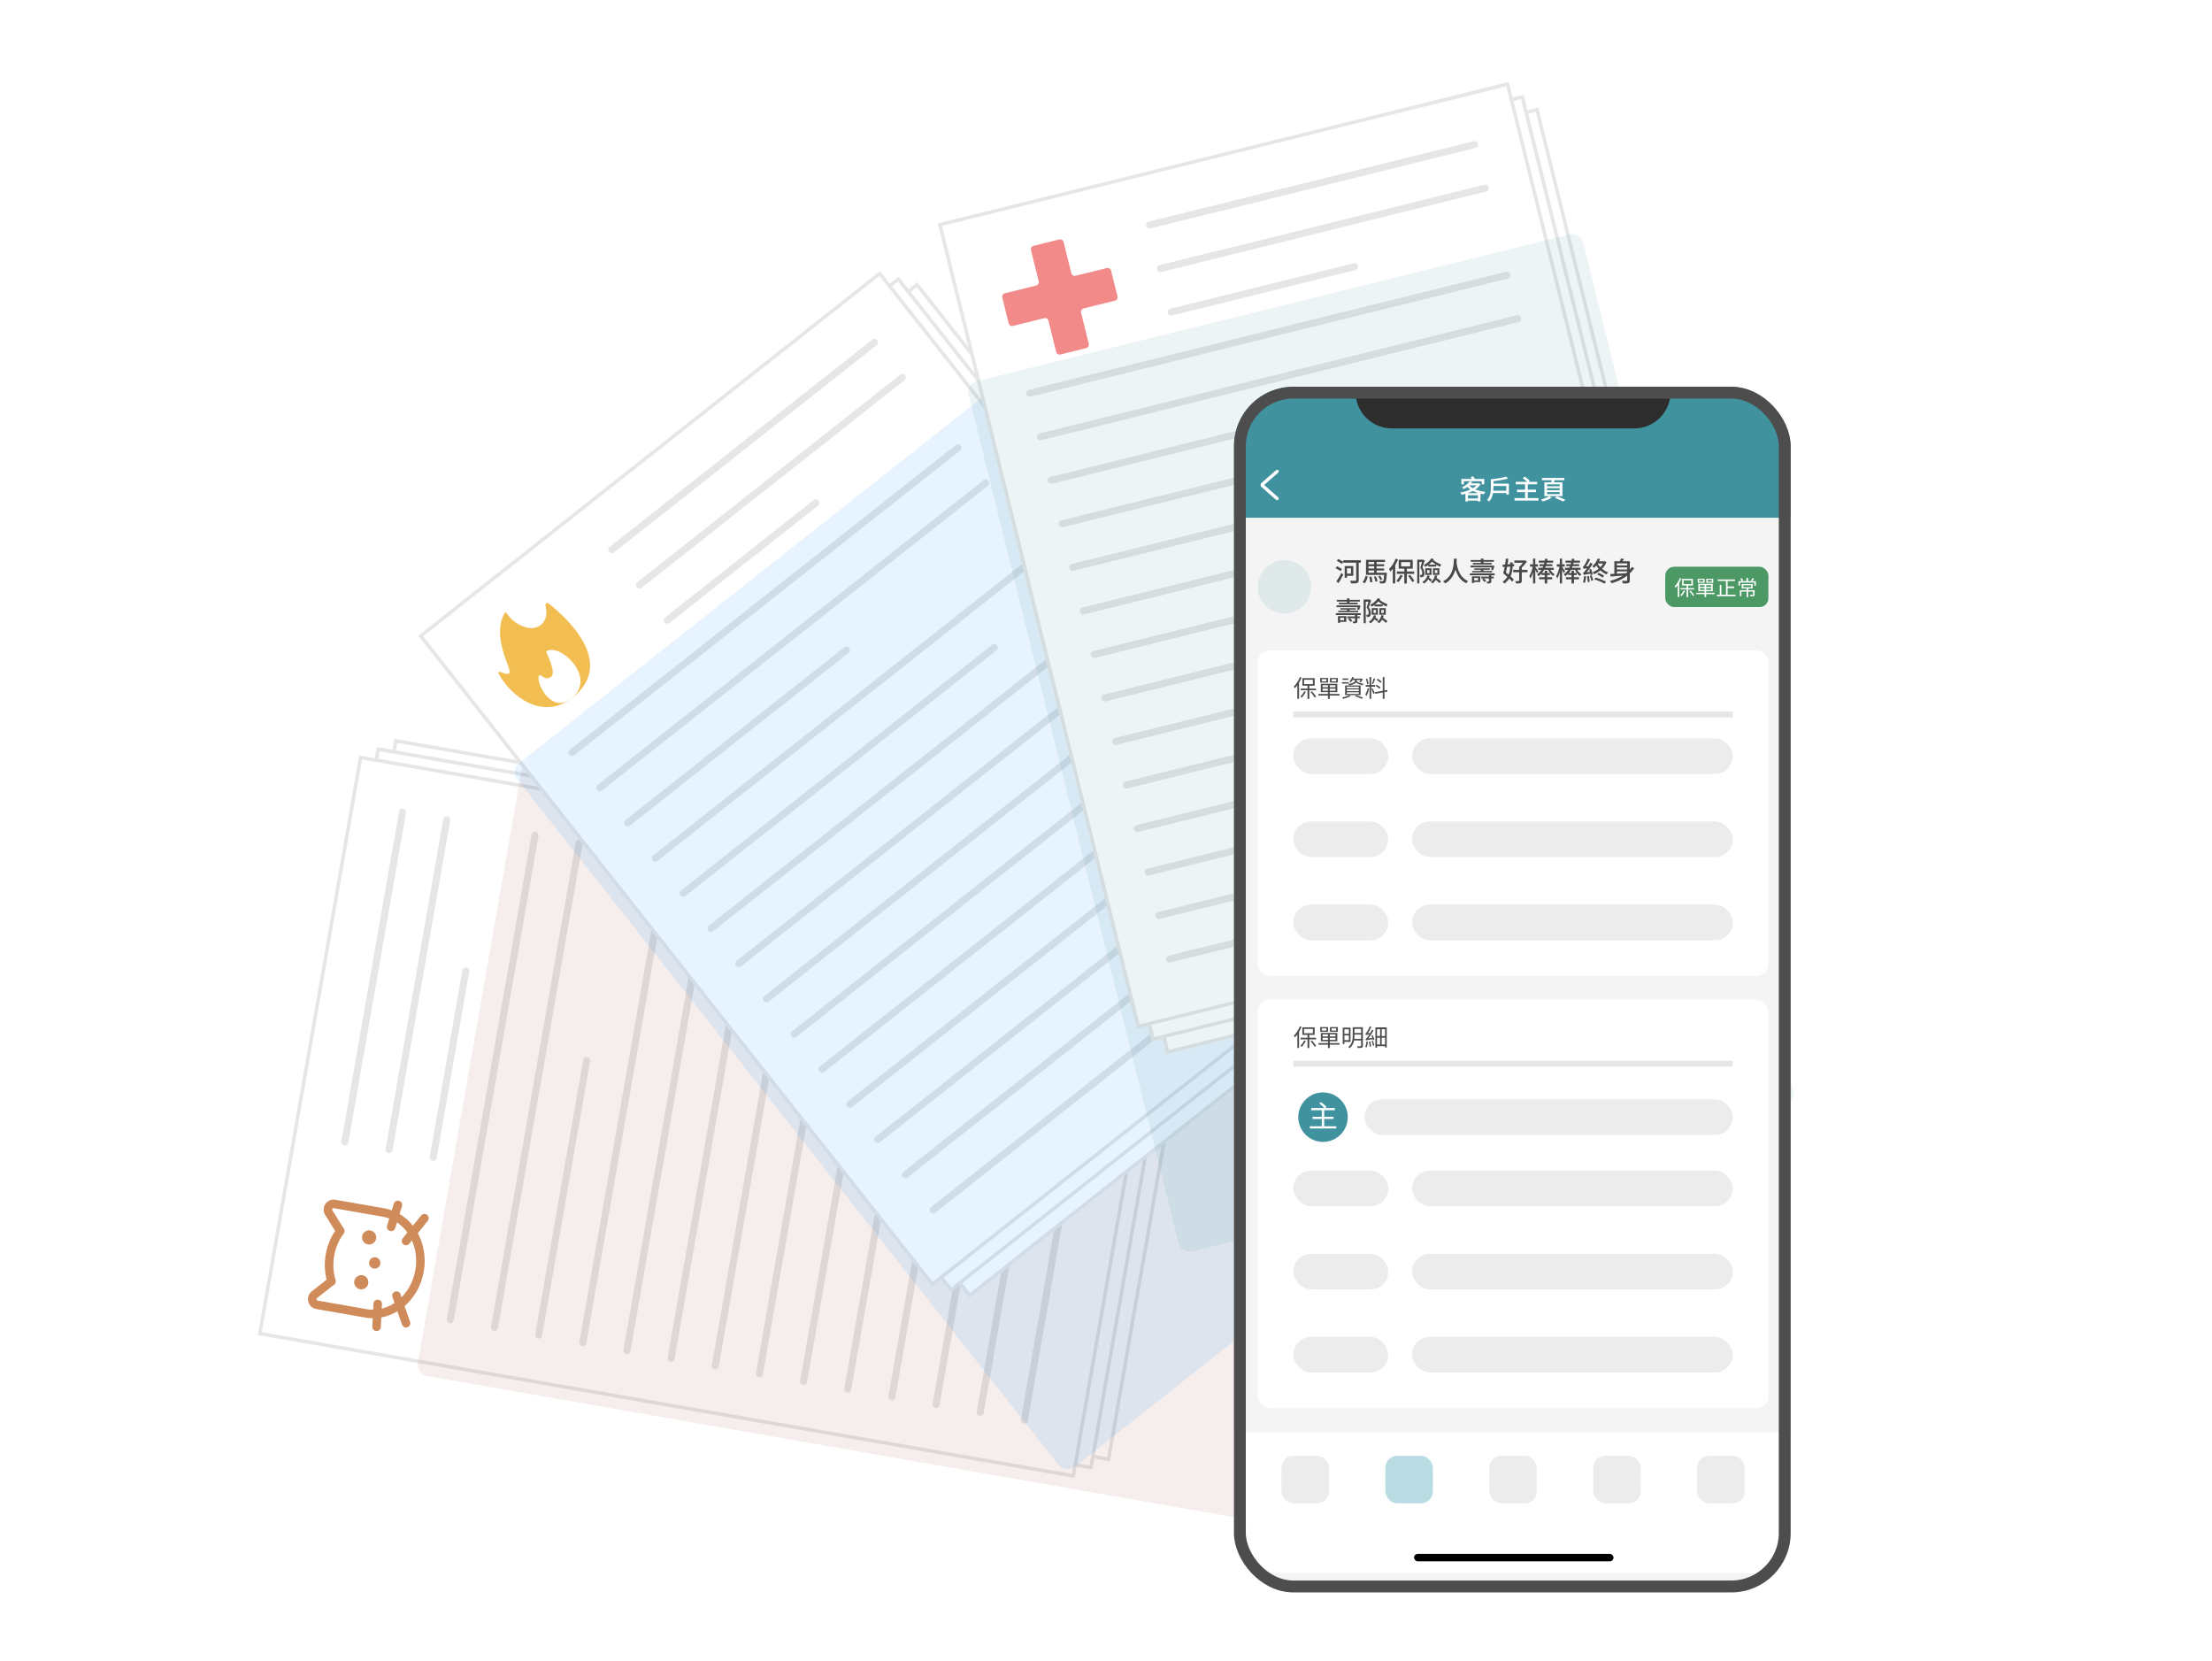 <svg width="389" height="292" viewBox="0 0 389 292" fill="none" xmlns="http://www.w3.org/2000/svg">
<rect width="389" height="291.75" fill="white"/>
<rect x="51.537" y="231.828" width="103.468" height="145.841" transform="rotate(-80.081 51.537 231.828)" fill="white"/>
<rect x="51.896" y="231.576" width="102.848" height="145.221" transform="rotate(-80.081 51.896 231.576)" stroke="black" stroke-opacity="0.1" stroke-width="0.619"/>
<path d="M63.478 212.908C63.141 212.849 62.82 213.075 62.761 213.412L61.956 218.015C61.897 218.352 62.122 218.673 62.459 218.732L68.021 219.705C68.358 219.764 68.583 220.085 68.524 220.422L67.549 225.996C67.491 226.333 67.716 226.654 68.053 226.713L72.657 227.518C72.994 227.577 73.315 227.351 73.374 227.014L74.348 221.44C74.407 221.103 74.728 220.878 75.065 220.937L80.627 221.909C80.964 221.968 81.285 221.743 81.344 221.406L82.149 216.802C82.208 216.465 81.983 216.144 81.645 216.085L76.084 215.113C75.747 215.054 75.521 214.733 75.58 214.396L76.555 208.821C76.614 208.484 76.389 208.163 76.052 208.104L71.448 207.299C71.111 207.24 70.79 207.466 70.731 207.803L69.756 213.377C69.697 213.714 69.376 213.94 69.039 213.881L63.478 212.908Z" fill="#F28A8A"/>
<line x1="66.852" y1="197.864" x2="76.993" y2="139.873" stroke="black" stroke-opacity="0.1" stroke-width="1.239" stroke-linecap="round"/>
<line x1="85.395" y1="229.117" x2="100.289" y2="143.947" stroke="black" stroke-opacity="0.1" stroke-width="1.239" stroke-linecap="round"/>
<line x1="124.222" y1="235.907" x2="139.116" y2="150.737" stroke="black" stroke-opacity="0.1" stroke-width="1.239" stroke-linecap="round"/>
<line x1="147.518" y1="239.981" x2="162.412" y2="154.811" stroke="black" stroke-opacity="0.1" stroke-width="1.239" stroke-linecap="round"/>
<line x1="170.814" y1="244.055" x2="185.709" y2="158.885" stroke="black" stroke-opacity="0.1" stroke-width="1.239" stroke-linecap="round"/>
<line x1="93.16" y1="230.475" x2="108.054" y2="145.305" stroke="black" stroke-opacity="0.1" stroke-width="1.239" stroke-linecap="round"/>
<line x1="108.691" y1="233.191" x2="123.585" y2="148.021" stroke="black" stroke-opacity="0.1" stroke-width="1.239" stroke-linecap="round"/>
<line x1="155.284" y1="241.339" x2="170.178" y2="156.169" stroke="black" stroke-opacity="0.1" stroke-width="1.239" stroke-linecap="round"/>
<line x1="131.987" y1="237.265" x2="146.881" y2="152.095" stroke="black" stroke-opacity="0.1" stroke-width="1.239" stroke-linecap="round"/>
<line x1="178.58" y1="245.412" x2="193.474" y2="160.243" stroke="black" stroke-opacity="0.1" stroke-width="1.239" stroke-linecap="round"/>
<line x1="74.617" y1="199.222" x2="84.758" y2="141.231" stroke="black" stroke-opacity="0.1" stroke-width="1.239" stroke-linecap="round"/>
<line x1="100.926" y1="231.833" x2="109.369" y2="183.548" stroke="black" stroke-opacity="0.1" stroke-width="1.239" stroke-linecap="round"/>
<line x1="116.456" y1="234.549" x2="128.465" y2="165.88" stroke="black" stroke-opacity="0.1" stroke-width="1.239" stroke-linecap="round"/>
<line x1="163.049" y1="242.696" x2="177.943" y2="157.526" stroke="black" stroke-opacity="0.1" stroke-width="1.239" stroke-linecap="round"/>
<line x1="82.382" y1="200.58" x2="88.11" y2="167.826" stroke="black" stroke-opacity="0.1" stroke-width="1.239" stroke-linecap="round"/>
<line x1="139.753" y1="238.623" x2="154.647" y2="153.453" stroke="black" stroke-opacity="0.1" stroke-width="1.239" stroke-linecap="round"/>
<line x1="186.345" y1="246.77" x2="196.486" y2="188.779" stroke="black" stroke-opacity="0.1" stroke-width="1.239" stroke-linecap="round"/>
<rect x="48.438" y="233.286" width="103.468" height="145.841" transform="rotate(-80.081 48.438 233.286)" fill="white"/>
<rect x="48.797" y="233.035" width="102.848" height="145.221" transform="rotate(-80.081 48.797 233.035)" stroke="black" stroke-opacity="0.1" stroke-width="0.619"/>
<path d="M60.379 214.367C60.042 214.308 59.721 214.533 59.662 214.87L58.857 219.474C58.798 219.811 59.023 220.132 59.361 220.191L64.922 221.163C65.259 221.222 65.485 221.543 65.426 221.88L64.451 227.455C64.392 227.792 64.617 228.113 64.954 228.172L69.558 228.977C69.895 229.036 70.216 228.81 70.275 228.473L71.25 222.899C71.309 222.562 71.63 222.336 71.967 222.395L77.528 223.368C77.865 223.427 78.186 223.202 78.245 222.864L79.05 218.261C79.109 217.924 78.884 217.603 78.547 217.544L72.985 216.571C72.648 216.512 72.423 216.191 72.482 215.854L73.457 210.28C73.515 209.943 73.29 209.622 72.953 209.563L68.349 208.758C68.012 208.699 67.691 208.925 67.632 209.262L66.658 214.836C66.599 215.173 66.278 215.398 65.941 215.339L60.379 214.367Z" fill="#F28A8A"/>
<line x1="63.753" y1="199.322" x2="73.894" y2="141.331" stroke="black" stroke-opacity="0.1" stroke-width="1.239" stroke-linecap="round"/>
<line x1="82.296" y1="230.575" x2="97.19" y2="145.405" stroke="black" stroke-opacity="0.1" stroke-width="1.239" stroke-linecap="round"/>
<line x1="121.123" y1="237.365" x2="136.017" y2="152.195" stroke="black" stroke-opacity="0.1" stroke-width="1.239" stroke-linecap="round"/>
<line x1="144.419" y1="241.439" x2="159.314" y2="156.269" stroke="black" stroke-opacity="0.1" stroke-width="1.239" stroke-linecap="round"/>
<line x1="167.716" y1="245.513" x2="182.61" y2="160.343" stroke="black" stroke-opacity="0.1" stroke-width="1.239" stroke-linecap="round"/>
<line x1="90.061" y1="231.933" x2="104.956" y2="146.764" stroke="black" stroke-opacity="0.1" stroke-width="1.239" stroke-linecap="round"/>
<line x1="105.592" y1="234.649" x2="120.486" y2="149.479" stroke="black" stroke-opacity="0.1" stroke-width="1.239" stroke-linecap="round"/>
<line x1="152.185" y1="242.797" x2="167.079" y2="157.628" stroke="black" stroke-opacity="0.1" stroke-width="1.239" stroke-linecap="round"/>
<line x1="128.889" y1="238.723" x2="143.783" y2="153.553" stroke="black" stroke-opacity="0.1" stroke-width="1.239" stroke-linecap="round"/>
<line x1="175.481" y1="246.871" x2="190.376" y2="161.701" stroke="black" stroke-opacity="0.1" stroke-width="1.239" stroke-linecap="round"/>
<line x1="71.518" y1="200.681" x2="81.659" y2="142.69" stroke="black" stroke-opacity="0.1" stroke-width="1.239" stroke-linecap="round"/>
<line x1="97.827" y1="233.291" x2="106.271" y2="185.007" stroke="black" stroke-opacity="0.1" stroke-width="1.239" stroke-linecap="round"/>
<line x1="113.358" y1="236.007" x2="125.366" y2="167.339" stroke="black" stroke-opacity="0.1" stroke-width="1.239" stroke-linecap="round"/>
<line x1="159.95" y1="244.155" x2="174.844" y2="158.985" stroke="black" stroke-opacity="0.1" stroke-width="1.239" stroke-linecap="round"/>
<line x1="79.284" y1="202.038" x2="85.011" y2="169.285" stroke="black" stroke-opacity="0.1" stroke-width="1.239" stroke-linecap="round"/>
<line x1="136.654" y1="240.081" x2="151.548" y2="154.911" stroke="black" stroke-opacity="0.1" stroke-width="1.239" stroke-linecap="round"/>
<line x1="183.247" y1="248.229" x2="193.388" y2="190.238" stroke="black" stroke-opacity="0.1" stroke-width="1.239" stroke-linecap="round"/>
<rect x="45.339" y="234.745" width="103.468" height="145.841" transform="rotate(-80.081 45.339 234.745)" fill="white"/>
<rect x="45.698" y="234.494" width="102.848" height="145.221" transform="rotate(-80.081 45.698 234.494)" stroke="black" stroke-opacity="0.1" stroke-width="0.619"/>
<line x1="60.653" y1="200.782" x2="70.794" y2="142.791" stroke="black" stroke-opacity="0.1" stroke-width="1.239" stroke-linecap="round"/>
<line x1="79.197" y1="232.034" x2="94.091" y2="146.864" stroke="black" stroke-opacity="0.1" stroke-width="1.239" stroke-linecap="round"/>
<line x1="118.024" y1="238.824" x2="132.918" y2="153.654" stroke="black" stroke-opacity="0.1" stroke-width="1.239" stroke-linecap="round"/>
<line x1="141.32" y1="242.898" x2="156.214" y2="157.728" stroke="black" stroke-opacity="0.1" stroke-width="1.239" stroke-linecap="round"/>
<line x1="164.617" y1="246.972" x2="179.511" y2="161.802" stroke="black" stroke-opacity="0.1" stroke-width="1.239" stroke-linecap="round"/>
<line x1="86.962" y1="233.392" x2="101.856" y2="148.222" stroke="black" stroke-opacity="0.1" stroke-width="1.239" stroke-linecap="round"/>
<line x1="102.493" y1="236.109" x2="117.387" y2="150.939" stroke="black" stroke-opacity="0.1" stroke-width="1.239" stroke-linecap="round"/>
<line x1="149.086" y1="244.256" x2="163.98" y2="159.086" stroke="black" stroke-opacity="0.1" stroke-width="1.239" stroke-linecap="round"/>
<line x1="125.789" y1="240.182" x2="140.684" y2="155.012" stroke="black" stroke-opacity="0.1" stroke-width="1.239" stroke-linecap="round"/>
<line x1="172.382" y1="248.33" x2="187.276" y2="163.16" stroke="black" stroke-opacity="0.1" stroke-width="1.239" stroke-linecap="round"/>
<line x1="68.419" y1="202.14" x2="78.56" y2="144.149" stroke="black" stroke-opacity="0.1" stroke-width="1.239" stroke-linecap="round"/>
<line x1="94.728" y1="234.751" x2="103.171" y2="186.466" stroke="black" stroke-opacity="0.1" stroke-width="1.239" stroke-linecap="round"/>
<line x1="110.259" y1="237.466" x2="122.267" y2="168.798" stroke="black" stroke-opacity="0.1" stroke-width="1.239" stroke-linecap="round"/>
<line x1="156.851" y1="245.614" x2="171.745" y2="160.444" stroke="black" stroke-opacity="0.1" stroke-width="1.239" stroke-linecap="round"/>
<line x1="76.184" y1="203.497" x2="81.912" y2="170.744" stroke="black" stroke-opacity="0.1" stroke-width="1.239" stroke-linecap="round"/>
<line x1="133.555" y1="241.54" x2="148.449" y2="156.37" stroke="black" stroke-opacity="0.1" stroke-width="1.239" stroke-linecap="round"/>
<line x1="180.147" y1="249.688" x2="190.289" y2="191.697" stroke="black" stroke-opacity="0.1" stroke-width="1.239" stroke-linecap="round"/>
<g clip-path="url(#clip0_2495_86052)">
<path d="M64.354 230.935L55.729 229.427C54.877 229.277 54.603 228.189 55.284 227.655L58.28 225.304M67.455 213.204L58.83 211.696C57.977 211.546 57.351 212.477 57.81 213.211L59.83 216.439M67.455 213.204C71.807 213.965 74.641 218.551 73.785 223.447C72.929 228.344 68.707 231.696 64.354 230.935M58.303 225.308C57.861 223.887 57.742 222.306 58.024 220.691C58.307 219.076 58.956 217.63 59.853 216.443" stroke="#D08B5B" stroke-width="1.5" stroke-linecap="round" stroke-linejoin="round"/>
<path d="M66.144 217.797C66.263 217.117 65.808 216.469 65.128 216.35C64.448 216.231 63.801 216.686 63.682 217.366C63.563 218.046 64.018 218.694 64.698 218.813C65.378 218.932 66.025 218.477 66.144 217.797Z" fill="#D08B5B"/>
<path d="M64.766 225.677C64.885 224.997 64.43 224.349 63.75 224.23C63.07 224.112 62.422 224.566 62.303 225.246C62.184 225.927 62.639 226.574 63.319 226.693C63.999 226.812 64.647 226.357 64.766 225.677Z" fill="#D08B5B"/>
<path d="M66.889 222.242C66.985 221.698 66.621 221.179 66.077 221.084C65.533 220.989 65.014 221.353 64.919 221.897C64.824 222.441 65.188 222.959 65.732 223.054C66.276 223.149 66.794 222.786 66.889 222.242Z" fill="#D08B5B"/>
<path d="M68.791 215.722L69.973 211.868M71.402 218.209L74.639 214.206M66.422 229.266L66.226 233.292M69.722 227.813L71.41 232.676" stroke="#D08B5B" stroke-width="1.5" stroke-linecap="round" stroke-linejoin="round"/>
</g>
<g filter="url(#filter0_b_2495_86052)">
<rect x="73.149" y="241.609" width="111.351" height="157.665" rx="2" transform="rotate(-80.081 73.149 241.609)" fill="#9E563F" fill-opacity="0.1"/>
</g>
<rect x="80.112" y="113.734" width="103.468" height="145.841" transform="rotate(-38.292 80.112 113.734)" fill="white"/>
<rect x="80.547" y="113.786" width="102.848" height="145.221" transform="rotate(-38.292 80.547 113.786)" stroke="black" stroke-opacity="0.1" stroke-width="0.619"/>
<path d="M101.623 107.585C101.411 107.316 101.021 107.27 100.753 107.482L97.085 110.378C96.816 110.59 96.77 110.98 96.982 111.248L100.481 115.68C100.693 115.948 100.647 116.338 100.379 116.55L95.937 120.057C95.669 120.269 95.623 120.658 95.835 120.927L98.731 124.595C98.943 124.863 99.332 124.909 99.601 124.697L104.042 121.19C104.311 120.978 104.701 121.024 104.913 121.293L108.411 125.724C108.623 125.993 109.013 126.038 109.281 125.826L112.949 122.93C113.218 122.718 113.264 122.329 113.052 122.06L109.553 117.629C109.341 117.36 109.387 116.971 109.655 116.759L114.097 113.252C114.365 113.04 114.411 112.651 114.199 112.382L111.303 108.714C111.091 108.446 110.702 108.4 110.433 108.612L105.992 112.118C105.723 112.33 105.334 112.285 105.122 112.016L101.623 107.585Z" fill="#F28A8A"/>
<line x1="114.164" y1="98.616" x2="160.37" y2="62.135" stroke="black" stroke-opacity="0.1" stroke-width="1.239" stroke-linecap="round"/>
<line x1="107.163" y1="134.275" x2="175.025" y2="80.697" stroke="black" stroke-opacity="0.1" stroke-width="1.239" stroke-linecap="round"/>
<line x1="131.588" y1="165.212" x2="199.449" y2="111.634" stroke="black" stroke-opacity="0.1" stroke-width="1.239" stroke-linecap="round"/>
<line x1="146.243" y1="183.774" x2="214.105" y2="130.196" stroke="black" stroke-opacity="0.1" stroke-width="1.239" stroke-linecap="round"/>
<line x1="160.898" y1="202.336" x2="228.759" y2="148.757" stroke="black" stroke-opacity="0.1" stroke-width="1.239" stroke-linecap="round"/>
<line x1="112.048" y1="140.463" x2="179.909" y2="86.885" stroke="black" stroke-opacity="0.1" stroke-width="1.239" stroke-linecap="round"/>
<line x1="121.818" y1="152.837" x2="189.679" y2="99.259" stroke="black" stroke-opacity="0.1" stroke-width="1.239" stroke-linecap="round"/>
<line x1="151.129" y1="189.961" x2="218.99" y2="136.383" stroke="black" stroke-opacity="0.1" stroke-width="1.239" stroke-linecap="round"/>
<line x1="136.473" y1="171.399" x2="204.335" y2="117.821" stroke="black" stroke-opacity="0.1" stroke-width="1.239" stroke-linecap="round"/>
<line x1="165.783" y1="208.523" x2="233.645" y2="154.945" stroke="black" stroke-opacity="0.1" stroke-width="1.239" stroke-linecap="round"/>
<line x1="119.049" y1="104.803" x2="165.254" y2="68.323" stroke="black" stroke-opacity="0.1" stroke-width="1.239" stroke-linecap="round"/>
<line x1="116.933" y1="146.65" x2="155.405" y2="116.276" stroke="black" stroke-opacity="0.1" stroke-width="1.239" stroke-linecap="round"/>
<line x1="126.703" y1="159.024" x2="181.417" y2="115.827" stroke="black" stroke-opacity="0.1" stroke-width="1.239" stroke-linecap="round"/>
<line x1="156.013" y1="196.148" x2="223.875" y2="142.57" stroke="black" stroke-opacity="0.1" stroke-width="1.239" stroke-linecap="round"/>
<line x1="123.934" y1="110.991" x2="150.031" y2="90.386" stroke="black" stroke-opacity="0.1" stroke-width="1.239" stroke-linecap="round"/>
<line x1="141.358" y1="177.586" x2="209.219" y2="124.008" stroke="black" stroke-opacity="0.1" stroke-width="1.239" stroke-linecap="round"/>
<line x1="170.669" y1="214.71" x2="216.874" y2="178.229" stroke="black" stroke-opacity="0.1" stroke-width="1.239" stroke-linecap="round"/>
<rect x="76.83" y="112.757" width="103.468" height="145.841" transform="rotate(-38.292 76.83 112.757)" fill="white"/>
<rect x="77.265" y="112.808" width="102.848" height="145.221" transform="rotate(-38.292 77.265 112.808)" stroke="black" stroke-opacity="0.1" stroke-width="0.619"/>
<path d="M98.34 106.607C98.128 106.339 97.739 106.293 97.47 106.505L93.802 109.401C93.533 109.613 93.488 110.002 93.7 110.271L97.198 114.702C97.41 114.971 97.365 115.36 97.096 115.572L92.654 119.079C92.386 119.291 92.34 119.681 92.552 119.949L95.448 123.617C95.66 123.886 96.05 123.932 96.318 123.72L100.76 120.213C101.028 120.001 101.418 120.047 101.63 120.315L105.129 124.747C105.341 125.015 105.73 125.061 105.999 124.849L109.667 121.953C109.935 121.741 109.981 121.351 109.769 121.083L106.27 116.651C106.058 116.383 106.104 115.993 106.373 115.781L110.814 112.275C111.083 112.063 111.128 111.673 110.916 111.405L108.02 107.737C107.808 107.468 107.419 107.422 107.15 107.634L102.709 111.141C102.44 111.353 102.051 111.307 101.839 111.039L98.34 106.607Z" fill="#F28A8A"/>
<line x1="110.881" y1="97.638" x2="157.087" y2="61.158" stroke="black" stroke-opacity="0.1" stroke-width="1.239" stroke-linecap="round"/>
<line x1="103.881" y1="133.298" x2="171.742" y2="79.719" stroke="black" stroke-opacity="0.1" stroke-width="1.239" stroke-linecap="round"/>
<line x1="128.305" y1="164.234" x2="196.167" y2="110.656" stroke="black" stroke-opacity="0.1" stroke-width="1.239" stroke-linecap="round"/>
<line x1="142.961" y1="182.796" x2="210.822" y2="129.218" stroke="black" stroke-opacity="0.1" stroke-width="1.239" stroke-linecap="round"/>
<line x1="157.616" y1="201.358" x2="225.477" y2="147.78" stroke="black" stroke-opacity="0.1" stroke-width="1.239" stroke-linecap="round"/>
<line x1="108.765" y1="139.485" x2="176.627" y2="85.907" stroke="black" stroke-opacity="0.1" stroke-width="1.239" stroke-linecap="round"/>
<line x1="118.535" y1="151.86" x2="186.397" y2="98.282" stroke="black" stroke-opacity="0.1" stroke-width="1.239" stroke-linecap="round"/>
<line x1="147.845" y1="188.983" x2="215.707" y2="135.405" stroke="black" stroke-opacity="0.1" stroke-width="1.239" stroke-linecap="round"/>
<line x1="133.191" y1="170.421" x2="201.052" y2="116.843" stroke="black" stroke-opacity="0.1" stroke-width="1.239" stroke-linecap="round"/>
<line x1="162.501" y1="207.545" x2="230.362" y2="153.967" stroke="black" stroke-opacity="0.1" stroke-width="1.239" stroke-linecap="round"/>
<line x1="115.766" y1="103.825" x2="161.972" y2="67.345" stroke="black" stroke-opacity="0.1" stroke-width="1.239" stroke-linecap="round"/>
<line x1="113.651" y1="145.672" x2="152.122" y2="115.298" stroke="black" stroke-opacity="0.1" stroke-width="1.239" stroke-linecap="round"/>
<line x1="123.421" y1="158.047" x2="178.134" y2="114.849" stroke="black" stroke-opacity="0.1" stroke-width="1.239" stroke-linecap="round"/>
<line x1="152.731" y1="195.171" x2="220.592" y2="141.593" stroke="black" stroke-opacity="0.1" stroke-width="1.239" stroke-linecap="round"/>
<line x1="120.651" y1="110.013" x2="146.748" y2="89.409" stroke="black" stroke-opacity="0.1" stroke-width="1.239" stroke-linecap="round"/>
<line x1="138.075" y1="176.609" x2="205.937" y2="123.031" stroke="black" stroke-opacity="0.1" stroke-width="1.239" stroke-linecap="round"/>
<line x1="167.386" y1="213.732" x2="213.592" y2="177.252" stroke="black" stroke-opacity="0.1" stroke-width="1.239" stroke-linecap="round"/>
<rect x="73.547" y="111.78" width="103.468" height="145.841" transform="rotate(-38.292 73.547 111.78)" fill="white"/>
<rect x="73.982" y="111.831" width="102.848" height="145.221" transform="rotate(-38.292 73.982 111.831)" stroke="black" stroke-opacity="0.1" stroke-width="0.619"/>
<line x1="107.598" y1="96.661" x2="153.804" y2="60.18" stroke="black" stroke-opacity="0.1" stroke-width="1.239" stroke-linecap="round"/>
<line x1="100.598" y1="132.32" x2="168.459" y2="78.742" stroke="black" stroke-opacity="0.1" stroke-width="1.239" stroke-linecap="round"/>
<line x1="125.023" y1="163.257" x2="192.884" y2="109.679" stroke="black" stroke-opacity="0.1" stroke-width="1.239" stroke-linecap="round"/>
<line x1="139.678" y1="181.819" x2="207.539" y2="128.241" stroke="black" stroke-opacity="0.1" stroke-width="1.239" stroke-linecap="round"/>
<line x1="154.333" y1="200.381" x2="222.194" y2="146.803" stroke="black" stroke-opacity="0.1" stroke-width="1.239" stroke-linecap="round"/>
<line x1="105.483" y1="138.508" x2="173.344" y2="84.93" stroke="black" stroke-opacity="0.1" stroke-width="1.239" stroke-linecap="round"/>
<line x1="115.253" y1="150.882" x2="183.114" y2="97.304" stroke="black" stroke-opacity="0.1" stroke-width="1.239" stroke-linecap="round"/>
<line x1="144.563" y1="188.006" x2="212.424" y2="134.428" stroke="black" stroke-opacity="0.1" stroke-width="1.239" stroke-linecap="round"/>
<line x1="129.908" y1="169.444" x2="197.769" y2="115.866" stroke="black" stroke-opacity="0.1" stroke-width="1.239" stroke-linecap="round"/>
<line x1="159.218" y1="206.568" x2="227.079" y2="152.99" stroke="black" stroke-opacity="0.1" stroke-width="1.239" stroke-linecap="round"/>
<line x1="112.483" y1="102.848" x2="158.689" y2="66.368" stroke="black" stroke-opacity="0.1" stroke-width="1.239" stroke-linecap="round"/>
<line x1="110.368" y1="144.695" x2="148.84" y2="114.321" stroke="black" stroke-opacity="0.1" stroke-width="1.239" stroke-linecap="round"/>
<line x1="120.138" y1="157.07" x2="174.851" y2="113.872" stroke="black" stroke-opacity="0.1" stroke-width="1.239" stroke-linecap="round"/>
<line x1="149.448" y1="194.193" x2="217.309" y2="140.615" stroke="black" stroke-opacity="0.1" stroke-width="1.239" stroke-linecap="round"/>
<line x1="117.368" y1="109.035" x2="143.465" y2="88.431" stroke="black" stroke-opacity="0.1" stroke-width="1.239" stroke-linecap="round"/>
<line x1="134.793" y1="175.631" x2="202.654" y2="122.053" stroke="black" stroke-opacity="0.1" stroke-width="1.239" stroke-linecap="round"/>
<line x1="164.103" y1="212.755" x2="210.309" y2="176.275" stroke="black" stroke-opacity="0.1" stroke-width="1.239" stroke-linecap="round"/>
<g filter="url(#filter1_b_2495_86052)">
<rect x="89.708" y="135.43" width="111.351" height="157.665" rx="2" transform="rotate(-38.292 89.708 135.43)" fill="#0C8AFF" fill-opacity="0.1"/>
</g>
<g clip-path="url(#clip1_2495_86052)">
<path d="M100.649 122.69C95.476 126.774 89.836 122.473 87.671 118.446C87.577 118.271 87.744 118.068 87.933 118.127C88.521 118.312 89.219 118.699 89.581 118.332C90.124 117.781 86.342 112.132 88.733 107.815C88.809 107.678 88.999 107.674 89.083 107.806C90.274 109.679 93.274 111.339 95.118 109.883C96.175 109.049 96.232 107.634 95.924 106.502C95.831 106.158 96.233 105.894 96.511 106.117C99.36 108.4 108.529 116.469 100.649 122.69Z" fill="#F2BE51"/>
<path d="M94.73 118.922C94.771 118.724 95.011 118.648 95.162 118.783C95.516 119.098 96.225 119.559 96.922 119.009C97.761 118.347 96.508 115.59 96.121 114.793C96.058 114.662 96.107 114.501 96.237 114.435C98.669 113.206 105.061 119.207 100.453 122.845C97.098 125.493 94.401 120.514 94.73 118.922Z" fill="white"/>
</g>
<rect x="170.085" y="43.767" width="103.468" height="145.841" transform="rotate(-13.899 170.085 43.767)" fill="white"/>
<rect x="170.461" y="43.993" width="102.848" height="145.221" transform="rotate(-13.899 170.461 43.993)" stroke="black" stroke-opacity="0.1" stroke-width="0.619"/>
<path d="M192.216 47.05C192.134 46.717 191.798 46.515 191.466 46.597L186.929 47.72C186.597 47.802 186.394 48.138 186.477 48.47L187.833 53.95C187.915 54.283 187.712 54.618 187.38 54.701L181.887 56.06C181.555 56.142 181.352 56.478 181.435 56.81L182.557 61.347C182.639 61.679 182.975 61.882 183.307 61.799L188.801 60.44C189.133 60.358 189.469 60.56 189.551 60.892L190.907 66.373C190.989 66.705 191.325 66.908 191.657 66.826L196.194 65.703C196.526 65.621 196.729 65.285 196.646 64.953L195.29 59.472C195.208 59.14 195.41 58.804 195.743 58.722L201.236 57.363C201.568 57.281 201.77 56.945 201.688 56.613L200.566 52.076C200.483 51.744 200.148 51.541 199.816 51.623L194.322 52.983C193.99 53.065 193.654 52.862 193.572 52.53L192.216 47.05Z" fill="#F28A8A"/>
<line x1="207.341" y1="44.06" x2="264.488" y2="29.919" stroke="black" stroke-opacity="0.1" stroke-width="1.239" stroke-linecap="round"/>
<line x1="186.239" y1="73.646" x2="270.169" y2="52.876" stroke="black" stroke-opacity="0.1" stroke-width="1.239" stroke-linecap="round"/>
<line x1="195.707" y1="111.908" x2="279.638" y2="91.138" stroke="black" stroke-opacity="0.1" stroke-width="1.239" stroke-linecap="round"/>
<line x1="201.388" y1="134.865" x2="285.319" y2="114.096" stroke="black" stroke-opacity="0.1" stroke-width="1.239" stroke-linecap="round"/>
<line x1="207.069" y1="157.823" x2="291" y2="137.053" stroke="black" stroke-opacity="0.1" stroke-width="1.239" stroke-linecap="round"/>
<line x1="188.132" y1="81.298" x2="272.063" y2="60.529" stroke="black" stroke-opacity="0.1" stroke-width="1.239" stroke-linecap="round"/>
<line x1="191.92" y1="96.603" x2="275.851" y2="75.833" stroke="black" stroke-opacity="0.1" stroke-width="1.239" stroke-linecap="round"/>
<line x1="203.282" y1="142.518" x2="287.212" y2="121.748" stroke="black" stroke-opacity="0.1" stroke-width="1.239" stroke-linecap="round"/>
<line x1="197.601" y1="119.56" x2="281.532" y2="98.791" stroke="black" stroke-opacity="0.1" stroke-width="1.239" stroke-linecap="round"/>
<line x1="208.963" y1="165.475" x2="292.894" y2="144.705" stroke="black" stroke-opacity="0.1" stroke-width="1.239" stroke-linecap="round"/>
<line x1="209.235" y1="51.713" x2="266.382" y2="37.571" stroke="black" stroke-opacity="0.1" stroke-width="1.239" stroke-linecap="round"/>
<line x1="190.026" y1="88.951" x2="237.607" y2="77.176" stroke="black" stroke-opacity="0.1" stroke-width="1.239" stroke-linecap="round"/>
<line x1="193.813" y1="104.255" x2="261.483" y2="87.51" stroke="black" stroke-opacity="0.1" stroke-width="1.239" stroke-linecap="round"/>
<line x1="205.176" y1="150.17" x2="289.106" y2="129.401" stroke="black" stroke-opacity="0.1" stroke-width="1.239" stroke-linecap="round"/>
<line x1="211.128" y1="59.365" x2="243.405" y2="51.378" stroke="black" stroke-opacity="0.1" stroke-width="1.239" stroke-linecap="round"/>
<line x1="199.495" y1="127.213" x2="283.425" y2="106.443" stroke="black" stroke-opacity="0.1" stroke-width="1.239" stroke-linecap="round"/>
<line x1="210.857" y1="173.128" x2="268.004" y2="158.986" stroke="black" stroke-opacity="0.1" stroke-width="1.239" stroke-linecap="round"/>
<rect x="167.499" y="41.52" width="103.468" height="145.841" transform="rotate(-13.899 167.499 41.52)" fill="white"/>
<rect x="167.874" y="41.747" width="102.848" height="145.221" transform="rotate(-13.899 167.874 41.747)" stroke="black" stroke-opacity="0.1" stroke-width="0.619"/>
<path d="M189.629 44.803C189.547 44.471 189.211 44.269 188.879 44.351L184.343 45.474C184.011 45.556 183.808 45.892 183.89 46.224L185.246 51.704C185.329 52.036 185.126 52.372 184.794 52.455L179.301 53.814C178.969 53.896 178.766 54.232 178.848 54.564L179.971 59.101C180.053 59.433 180.389 59.636 180.721 59.553L186.214 58.194C186.546 58.112 186.882 58.314 186.964 58.646L188.321 64.127C188.403 64.459 188.739 64.662 189.071 64.58L193.607 63.457C193.939 63.375 194.142 63.039 194.06 62.707L192.704 57.226C192.621 56.894 192.824 56.558 193.156 56.476L198.649 55.117C198.981 55.035 199.184 54.699 199.102 54.367L197.979 49.83C197.897 49.498 197.561 49.295 197.229 49.377L191.736 50.737C191.404 50.819 191.068 50.616 190.986 50.284L189.629 44.803Z" fill="#F28A8A"/>
<line x1="204.755" y1="41.814" x2="261.902" y2="27.672" stroke="black" stroke-opacity="0.1" stroke-width="1.239" stroke-linecap="round"/>
<line x1="183.652" y1="71.4" x2="267.583" y2="50.63" stroke="black" stroke-opacity="0.1" stroke-width="1.239" stroke-linecap="round"/>
<line x1="193.12" y1="109.662" x2="277.051" y2="88.892" stroke="black" stroke-opacity="0.1" stroke-width="1.239" stroke-linecap="round"/>
<line x1="198.802" y1="132.619" x2="282.732" y2="111.85" stroke="black" stroke-opacity="0.1" stroke-width="1.239" stroke-linecap="round"/>
<line x1="204.483" y1="155.577" x2="288.414" y2="134.807" stroke="black" stroke-opacity="0.1" stroke-width="1.239" stroke-linecap="round"/>
<line x1="185.546" y1="79.052" x2="269.477" y2="58.282" stroke="black" stroke-opacity="0.1" stroke-width="1.239" stroke-linecap="round"/>
<line x1="189.333" y1="94.357" x2="273.264" y2="73.587" stroke="black" stroke-opacity="0.1" stroke-width="1.239" stroke-linecap="round"/>
<line x1="200.695" y1="140.272" x2="284.626" y2="119.502" stroke="black" stroke-opacity="0.1" stroke-width="1.239" stroke-linecap="round"/>
<line x1="195.015" y1="117.314" x2="278.945" y2="96.544" stroke="black" stroke-opacity="0.1" stroke-width="1.239" stroke-linecap="round"/>
<line x1="206.376" y1="163.229" x2="290.307" y2="142.459" stroke="black" stroke-opacity="0.1" stroke-width="1.239" stroke-linecap="round"/>
<line x1="206.648" y1="49.467" x2="263.796" y2="35.325" stroke="black" stroke-opacity="0.1" stroke-width="1.239" stroke-linecap="round"/>
<line x1="187.44" y1="86.704" x2="235.022" y2="74.93" stroke="black" stroke-opacity="0.1" stroke-width="1.239" stroke-linecap="round"/>
<line x1="191.227" y1="102.009" x2="258.896" y2="85.264" stroke="black" stroke-opacity="0.1" stroke-width="1.239" stroke-linecap="round"/>
<line x1="202.589" y1="147.924" x2="286.52" y2="127.154" stroke="black" stroke-opacity="0.1" stroke-width="1.239" stroke-linecap="round"/>
<line x1="208.542" y1="57.119" x2="240.819" y2="49.132" stroke="black" stroke-opacity="0.1" stroke-width="1.239" stroke-linecap="round"/>
<line x1="196.908" y1="124.967" x2="280.839" y2="104.197" stroke="black" stroke-opacity="0.1" stroke-width="1.239" stroke-linecap="round"/>
<line x1="208.27" y1="170.881" x2="265.418" y2="156.74" stroke="black" stroke-opacity="0.1" stroke-width="1.239" stroke-linecap="round"/>
<rect x="164.913" y="39.275" width="103.468" height="145.841" transform="rotate(-13.899 164.913 39.275)" fill="white"/>
<rect x="165.288" y="39.501" width="102.848" height="145.221" transform="rotate(-13.899 165.288 39.501)" stroke="black" stroke-opacity="0.1" stroke-width="0.619"/>
<path d="M187.043 42.557C186.961 42.225 186.625 42.023 186.293 42.105L181.756 43.227C181.424 43.31 181.221 43.645 181.304 43.978L182.66 49.458C182.742 49.791 182.54 50.126 182.207 50.209L176.714 51.568C176.382 51.65 176.18 51.986 176.262 52.318L177.384 56.855C177.467 57.187 177.802 57.389 178.134 57.307L183.628 55.948C183.96 55.866 184.296 56.068 184.378 56.4L185.734 61.881C185.816 62.213 186.152 62.416 186.484 62.334L191.021 61.211C191.353 61.129 191.556 60.793 191.473 60.461L190.117 54.98C190.035 54.648 190.238 54.312 190.57 54.23L196.063 52.871C196.395 52.788 196.598 52.453 196.515 52.12L195.393 47.584C195.311 47.252 194.975 47.049 194.643 47.131L189.149 48.491C188.817 48.573 188.481 48.37 188.399 48.038L187.043 42.557Z" fill="#F28A8A"/>
<line x1="202.169" y1="39.568" x2="259.316" y2="25.426" stroke="black" stroke-opacity="0.1" stroke-width="1.239" stroke-linecap="round"/>
<line x1="181.066" y1="69.153" x2="264.997" y2="48.384" stroke="black" stroke-opacity="0.1" stroke-width="1.239" stroke-linecap="round"/>
<line x1="190.535" y1="107.416" x2="274.465" y2="86.646" stroke="black" stroke-opacity="0.1" stroke-width="1.239" stroke-linecap="round"/>
<line x1="196.216" y1="130.373" x2="280.147" y2="109.603" stroke="black" stroke-opacity="0.1" stroke-width="1.239" stroke-linecap="round"/>
<line x1="201.897" y1="153.33" x2="285.828" y2="132.561" stroke="black" stroke-opacity="0.1" stroke-width="1.239" stroke-linecap="round"/>
<line x1="182.96" y1="76.806" x2="266.891" y2="56.036" stroke="black" stroke-opacity="0.1" stroke-width="1.239" stroke-linecap="round"/>
<line x1="186.747" y1="92.111" x2="270.678" y2="71.341" stroke="black" stroke-opacity="0.1" stroke-width="1.239" stroke-linecap="round"/>
<line x1="198.109" y1="138.026" x2="282.04" y2="117.256" stroke="black" stroke-opacity="0.1" stroke-width="1.239" stroke-linecap="round"/>
<line x1="192.428" y1="115.068" x2="276.359" y2="94.299" stroke="black" stroke-opacity="0.1" stroke-width="1.239" stroke-linecap="round"/>
<line x1="203.79" y1="160.983" x2="287.721" y2="140.213" stroke="black" stroke-opacity="0.1" stroke-width="1.239" stroke-linecap="round"/>
<line x1="204.062" y1="47.221" x2="261.21" y2="33.079" stroke="black" stroke-opacity="0.1" stroke-width="1.239" stroke-linecap="round"/>
<line x1="184.853" y1="84.459" x2="232.435" y2="72.684" stroke="black" stroke-opacity="0.1" stroke-width="1.239" stroke-linecap="round"/>
<line x1="188.641" y1="99.763" x2="256.31" y2="83.018" stroke="black" stroke-opacity="0.1" stroke-width="1.239" stroke-linecap="round"/>
<line x1="200.003" y1="145.678" x2="283.934" y2="124.908" stroke="black" stroke-opacity="0.1" stroke-width="1.239" stroke-linecap="round"/>
<line x1="205.956" y1="54.873" x2="238.233" y2="46.886" stroke="black" stroke-opacity="0.1" stroke-width="1.239" stroke-linecap="round"/>
<line x1="194.322" y1="122.721" x2="278.253" y2="101.951" stroke="black" stroke-opacity="0.1" stroke-width="1.239" stroke-linecap="round"/>
<line x1="205.684" y1="168.635" x2="262.831" y2="154.494" stroke="black" stroke-opacity="0.1" stroke-width="1.239" stroke-linecap="round"/>
<g filter="url(#filter2_b_2495_86052)">
<rect x="169.865" y="67.488" width="111.351" height="157.665" rx="2" transform="rotate(-13.899 169.865 67.488)" fill="#3F929E" fill-opacity="0.1"/>
</g>
<g filter="url(#filter3_d_2495_86052)">
<g clip-path="url(#clip2_2495_86052)">
<rect x="217" y="68" width="97.906" height="212" rx="10.443" fill="#F4F4F4"/>
<g filter="url(#filter4_b_2495_86052)">
<rect width="98.168" height="23.037" transform="translate(217 68)" fill="#3F929E"/>
<g clip-path="url(#clip3_2495_86052)">
<path d="M237.419 67.477H294.749C294.197 67.634 293.811 68.13 293.792 68.703L293.784 68.933C293.784 72.466 290.92 75.33 287.387 75.33H244.781C241.247 75.33 238.383 72.466 238.383 68.933L238.376 68.703C238.357 68.13 237.97 67.634 237.419 67.477Z" fill="#2D2D2D"/>
</g>
<g clip-path="url(#clip4_2495_86052)">
<path d="M222.119 85.278L224.804 82.913C224.87 82.855 224.87 82.762 224.804 82.704C224.738 82.645 224.632 82.645 224.566 82.704L221.762 85.173C221.696 85.231 221.696 85.325 221.762 85.383L224.566 87.852C224.599 87.88 224.642 87.895 224.685 87.895C224.727 87.895 224.771 87.881 224.803 87.852C224.869 87.793 224.869 87.7 224.803 87.642L222.119 85.278Z" fill="white" stroke="white" stroke-width="0.262"/>
</g>
<path d="M258.436 84.658C258.201 85.016 257.753 85.407 257.093 85.681C257.192 85.751 257.329 85.902 257.39 86.006C258.097 85.671 258.578 85.233 258.912 84.752L258.436 84.658ZM258.483 84.998L258.172 85.337H260.024V84.998H258.483ZM259.892 84.998V85.064C259.374 85.865 258.05 86.397 256.806 86.6C256.886 86.698 256.98 86.882 257.023 86.995C258.342 86.741 259.723 86.166 260.359 85.158L260.057 84.974L259.977 84.998H259.892ZM258.29 85.257L257.899 85.431C258.549 86.242 259.661 86.727 260.943 86.915C261.004 86.788 261.127 86.595 261.226 86.491C259.963 86.345 258.837 85.926 258.29 85.257ZM257.711 86.713V88.173H258.149V87.085H259.897V88.164H260.354V86.713H257.711ZM257.96 87.65V88.023H260.128V87.65H257.96ZM257.004 84.211V85.167H257.442V84.616H260.571V85.167H261.023V84.211H257.004ZM258.648 83.862C258.761 84.064 258.903 84.333 258.964 84.498L259.426 84.376C259.355 84.206 259.209 83.942 259.087 83.754L258.648 83.862ZM262.427 86.289V86.703H265.085V86.289H262.427ZM262.465 85.04V85.455H264.901V86.948H265.349V85.04H262.465ZM264.868 83.81C264.237 84.008 263.144 84.178 262.187 84.276C262.234 84.366 262.291 84.536 262.305 84.639C263.29 84.54 264.43 84.376 265.226 84.149L264.868 83.81ZM262.187 84.276V85.685C262.187 86.369 262.126 87.273 261.518 87.891C261.612 87.947 261.791 88.112 261.862 88.197C262.531 87.523 262.635 86.444 262.635 85.685V84.276H262.187ZM266.55 84.719V85.158H270.32V84.719H266.55ZM266.781 86.1V86.534H270.113V86.1H266.781ZM266.338 87.584V88.023H270.556V87.584H266.338ZM268.195 85.087V87.815H268.68V85.087H268.195ZM267.785 84.06C268.096 84.286 268.473 84.616 268.647 84.833L269.038 84.55C268.845 84.328 268.454 84.013 268.153 83.81L267.785 84.06ZM272.064 85.841H274.283V86.199H272.064V85.841ZM272.064 86.529H274.283V86.887H272.064V86.529ZM272.064 85.158H274.283V85.511H272.064V85.158ZM271.597 84.809V87.236H274.764V84.809H271.597ZM273.449 87.561C273.986 87.745 274.537 87.999 274.863 88.178L275.296 87.876C274.933 87.698 274.321 87.453 273.774 87.269L273.449 87.561ZM271.168 84.036V84.442H275.112V84.036H271.168ZM272.916 84.22C272.893 84.437 272.832 84.752 272.77 84.96L273.199 85.035C273.275 84.842 273.369 84.559 273.454 84.281L272.916 84.22ZM272.464 87.24C272.139 87.453 271.498 87.698 270.994 87.829C271.098 87.924 271.23 88.079 271.305 88.173C271.804 88.032 272.445 87.782 272.86 87.542L272.464 87.24Z" fill="white"/>
</g>
<rect width="98.168" height="16.709" transform="translate(217 251.803)" fill="white"/>
<rect x="225.354" y="255.981" width="8.355" height="8.355" rx="2.089" fill="#ECECEC"/>
<rect x="243.63" y="255.981" width="8.355" height="8.355" rx="2.089" fill="#B8DCE1"/>
<rect x="261.906" y="255.981" width="8.355" height="8.355" rx="2.089" fill="#ECECEC"/>
<rect x="280.182" y="255.981" width="8.355" height="8.355" rx="2.089" fill="#ECECEC"/>
<rect x="298.458" y="255.981" width="8.355" height="8.355" rx="2.089" fill="#ECECEC"/>
<rect width="98.168" height="8.115" transform="translate(217 268.513)" fill="white"/>
<rect x="248.675" y="273.224" width="35.078" height="1.309" rx="0.654" fill="black"/>
<circle cx="225.877" cy="103.197" r="4.7" fill="#E0E9EA"/>
<path d="M236.224 98.507V98.941H239.305V98.507H236.224ZM236.695 99.53V99.93H237.581V100.859H236.695V101.259H237.991V99.53H236.695ZM236.473 99.53V101.584H236.879V99.53H236.473ZM238.499 98.658V101.99C238.499 102.093 238.462 102.126 238.353 102.131C238.231 102.131 237.821 102.136 237.425 102.117C237.496 102.244 237.581 102.456 237.599 102.588C238.123 102.588 238.467 102.579 238.669 102.508C238.872 102.433 238.947 102.291 238.947 101.994V98.658H238.499ZM235.093 98.606C235.38 98.767 235.771 99.002 235.969 99.144L236.233 98.785C236.03 98.654 235.63 98.432 235.347 98.286L235.093 98.606ZM234.876 99.902C235.159 100.053 235.559 100.279 235.757 100.411L236.002 100.044C235.799 99.912 235.39 99.704 235.121 99.572L234.876 99.902ZM235.013 102.235L235.39 102.536C235.668 102.089 235.983 101.523 236.233 101.024L235.908 100.732C235.63 101.269 235.267 101.877 235.013 102.235ZM240.46 99.954V100.307H243.409V99.954H240.46ZM240.46 99.21V99.568H243.409V99.21H240.46ZM240.224 100.703V101.09H243.532V100.703H240.224ZM243.442 100.703V100.769C243.386 101.698 243.329 102.051 243.235 102.15C243.197 102.192 243.155 102.197 243.075 102.197C242.99 102.202 242.787 102.197 242.575 102.173C242.641 102.291 242.693 102.466 242.698 102.588C242.934 102.598 243.164 102.598 243.287 102.583C243.428 102.569 243.527 102.536 243.621 102.428C243.753 102.282 243.819 101.877 243.881 100.887C243.885 100.821 243.89 100.703 243.89 100.703H243.442ZM241.614 101.42C241.741 101.693 241.85 102.056 241.887 102.282L242.255 102.178C242.217 101.957 242.095 101.603 241.963 101.335L241.614 101.42ZM242.377 101.344C242.524 101.547 242.684 101.829 242.745 102.009L243.089 101.872C243.023 101.693 242.858 101.424 242.698 101.226L242.377 101.344ZM240.804 101.443C240.884 101.749 240.95 102.145 240.95 102.404L241.355 102.334C241.341 102.075 241.27 101.683 241.181 101.382L240.804 101.443ZM240.125 101.255C240.054 101.669 239.894 102.079 239.607 102.329L239.97 102.56C240.285 102.277 240.431 101.815 240.521 101.363L240.125 101.255ZM241.657 98.639V100.859H242.095V98.639H241.657ZM240.224 98.432V100.887H240.662V98.819H243.574V98.432H240.224ZM246.962 99.86V102.598H247.41V99.86H246.962ZM245.648 100.491V100.896H248.696V100.491H245.648ZM246.402 98.833H247.994V99.596H246.402V98.833ZM245.977 98.437V99.992H248.442V98.437H245.977ZM245.436 98.234C245.172 98.932 244.729 99.62 244.272 100.058C244.352 100.161 244.474 100.402 244.517 100.505C245.035 99.978 245.535 99.162 245.85 98.366L245.436 98.234ZM244.936 99.488V102.583H245.365V99.068L245.36 99.064L244.936 99.488ZM246.288 101.09C246.109 101.453 245.831 101.853 245.572 102.126C245.676 102.183 245.841 102.305 245.921 102.371C246.175 102.079 246.482 101.617 246.689 101.212L246.288 101.09ZM247.627 101.273C247.905 101.599 248.225 102.056 248.371 102.343L248.729 102.122C248.574 101.839 248.249 101.41 247.961 101.09L247.627 101.273ZM249.229 98.409V102.583H249.606V98.809H250.247V98.409H249.229ZM250.138 98.409V98.531C250.063 98.842 249.917 99.422 249.775 99.841C250.058 100.199 250.115 100.515 250.115 100.755C250.115 100.896 250.096 101.014 250.035 101.061C249.997 101.09 249.954 101.104 249.907 101.104C249.841 101.109 249.766 101.109 249.681 101.099C249.742 101.212 249.775 101.382 249.78 101.49C249.879 101.49 249.987 101.49 250.068 101.481C250.167 101.467 250.247 101.438 250.313 101.387C250.445 101.283 250.496 101.08 250.496 100.802C250.496 100.52 250.43 100.18 250.143 99.799C250.28 99.422 250.43 98.95 250.548 98.555L250.27 98.394L250.209 98.409H250.138ZM251.165 99.28V99.629H252.57V99.28H251.165ZM250.977 100.237H251.396V100.779H250.977V100.237ZM250.647 99.926V101.09H251.74V99.926H250.647ZM252.334 100.237H252.772V100.779H252.334V100.237ZM251.999 99.926V101.09H253.126V99.926H251.999ZM251.038 101.17C250.887 101.669 250.576 102.075 250.152 102.324C250.237 102.39 250.383 102.536 250.445 102.612C250.887 102.31 251.246 101.839 251.429 101.255L251.038 101.17ZM251.01 101.787C251.208 101.919 251.458 102.117 251.571 102.249L251.806 101.952C251.684 101.825 251.429 101.646 251.231 101.523L251.01 101.787ZM252.348 101.165C252.254 101.665 252.014 102.07 251.632 102.315C251.721 102.376 251.868 102.527 251.924 102.598C252.339 102.301 252.626 101.829 252.753 101.226L252.348 101.165ZM252.254 101.811C252.565 102.018 252.961 102.329 253.154 102.532L253.423 102.225C253.225 102.027 252.815 101.735 252.513 101.542L252.254 101.811ZM251.721 98.173C251.453 98.616 250.944 99.073 250.379 99.36C250.468 99.431 250.614 99.582 250.675 99.667C251.269 99.341 251.816 98.866 252.15 98.324L251.721 98.173ZM251.905 98.328L251.59 98.536C251.981 98.955 252.664 99.403 253.258 99.662C253.291 99.544 253.371 99.356 253.446 99.247C252.895 99.059 252.23 98.687 251.905 98.328ZM255.68 98.234C255.661 98.993 255.717 101.217 253.771 102.225C253.913 102.324 254.059 102.466 254.139 102.583C256.127 101.471 256.16 99.129 256.184 98.234H255.68ZM256.137 98.809L255.708 98.856C255.774 99.294 255.953 101.665 257.847 102.56C257.913 102.433 258.04 102.282 258.172 102.178C256.349 101.363 256.174 99.167 256.137 98.809ZM258.643 98.479V98.776H262.71V98.479H258.643ZM258.483 100.816V101.146H262.856V100.816H258.483ZM258.596 99.45V99.766H262.493V99.45H258.596ZM259.011 98.983V99.266H262.324V98.983H259.011ZM259.275 99.94V100.185H262.003V99.94H259.275ZM258.907 100.388V100.642H262.413V100.388H258.907ZM260.486 101.391V101.698H262.691V101.391H260.486ZM260.429 98.215V99.158H260.877V98.215H260.429ZM260.434 100.015V100.543H260.872V100.015H260.434ZM262.371 99.45V99.502C262.328 99.728 262.267 100.001 262.225 100.18L262.597 100.246C262.668 100.048 262.748 99.756 262.809 99.488L262.503 99.436L262.432 99.45H262.371ZM258.851 101.339V102.508H259.242V101.339H258.851ZM261.848 101.104V102.211C261.848 102.258 261.829 102.268 261.782 102.268C261.735 102.272 261.579 102.272 261.424 102.268C261.471 102.362 261.518 102.494 261.537 102.593C261.786 102.593 261.97 102.593 262.093 102.541C262.225 102.494 262.258 102.404 262.258 102.221V101.104H261.848ZM260.646 101.886C260.802 102.023 260.985 102.225 261.065 102.357L261.362 102.131C261.277 101.999 261.089 101.811 260.924 101.679L260.646 101.886ZM259.105 101.339V101.632H259.925V102.051H259.105V102.348H260.326V101.339H259.105ZM266.313 98.545V98.95H268.155V98.545H266.313ZM266.11 100.199V100.623H268.626V100.199H266.11ZM267.161 99.695V102.089C267.161 102.155 267.137 102.178 267.062 102.178C266.987 102.178 266.718 102.178 266.459 102.173C266.52 102.291 266.591 102.475 266.614 102.598C266.987 102.598 267.227 102.588 267.397 102.522C267.566 102.456 267.623 102.334 267.623 102.093V99.695H267.161ZM267.986 98.545V98.639C267.825 98.955 267.481 99.426 267.161 99.695C267.236 99.756 267.364 99.869 267.42 99.949C267.825 99.648 268.24 99.158 268.513 98.738L268.207 98.517L268.103 98.545H267.986ZM264.353 100.798C264.89 101.24 265.601 101.872 265.931 102.277L266.223 101.91C265.884 101.514 265.154 100.906 264.621 100.487L264.353 100.798ZM264.353 100.798L264.758 100.929C264.946 100.237 265.163 99.125 265.253 98.253L264.814 98.23C264.748 99.059 264.541 100.152 264.353 100.798ZM265.587 98.894V99.374C265.587 100.194 265.493 101.424 264.249 102.296C264.348 102.367 264.499 102.513 264.565 102.607C265.893 101.65 266.007 100.293 266.007 99.379V98.894H265.587ZM264.24 99.28L264.282 99.709C264.819 99.676 265.559 99.629 266.266 99.582L266.27 99.181C265.526 99.224 264.758 99.261 264.24 99.28ZM269.065 99.224V99.638H270.459V99.224H269.065ZM269.597 98.22V102.593H269.993V98.22H269.597ZM269.569 99.492C269.47 100.114 269.215 100.892 268.942 101.306C269.008 101.415 269.112 101.589 269.154 101.707C269.456 101.231 269.715 100.307 269.833 99.572L269.569 99.492ZM269.993 99.662L269.804 99.841C269.913 100.029 270.191 100.548 270.285 100.788L270.521 100.463C270.441 100.336 270.087 99.784 269.993 99.662ZM270.601 98.578V98.932H273.136V98.578H270.601ZM270.497 99.836V100.199H273.244V99.836H270.497ZM270.667 101.49V101.867H272.966V101.49H270.667ZM271.086 100.76V101.113H272.566V100.76H271.086ZM270.737 99.21V99.544H272.999V99.21H270.737ZM271.652 100.35V102.593H272.09V100.35H271.652ZM272.547 100.006L272.226 100.11C272.415 100.562 272.759 101.033 273.117 101.283C273.183 101.189 273.31 101.052 273.404 100.981C273.056 100.783 272.716 100.392 272.547 100.006ZM271.732 98.215C271.581 99.276 271.218 100.373 270.323 100.958C270.393 101.052 270.497 101.222 270.544 101.325C271.543 100.656 271.953 99.478 272.16 98.286L271.732 98.215ZM273.777 99.224V99.638H275.171V99.224H273.777ZM274.309 98.22V102.593H274.705V98.22H274.309ZM274.281 99.492C274.182 100.114 273.927 100.892 273.654 101.306C273.72 101.415 273.824 101.589 273.866 101.707C274.168 101.231 274.427 100.307 274.545 99.572L274.281 99.492ZM274.705 99.662L274.516 99.841C274.625 100.029 274.903 100.548 274.997 100.788L275.233 100.463C275.153 100.336 274.799 99.784 274.705 99.662ZM275.313 98.578V98.932H277.848V98.578H275.313ZM275.209 99.836V100.199H277.956V99.836H275.209ZM275.379 101.49V101.867H277.678V101.49H275.379ZM275.798 100.76V101.113H277.278V100.76H275.798ZM275.449 99.21V99.544H277.711V99.21H275.449ZM276.364 100.35V102.593H276.802V100.35H276.364ZM277.259 100.006L276.938 100.11C277.127 100.562 277.471 101.033 277.829 101.283C277.895 101.189 278.022 101.052 278.116 100.981C277.768 100.783 277.429 100.392 277.259 100.006ZM276.444 98.215C276.293 99.276 275.93 100.373 275.035 100.958C275.105 101.052 275.209 101.222 275.256 101.325C276.255 100.656 276.665 99.478 276.873 98.286L276.444 98.215ZM280.878 101.005C281.212 101.142 281.622 101.382 281.839 101.551L282.108 101.245C281.881 101.08 281.471 100.854 281.137 100.722L280.878 101.005ZM280.364 101.877C280.991 102.056 281.754 102.371 282.174 102.631L282.433 102.277C282.004 102.042 281.245 101.731 280.623 101.561L280.364 101.877ZM280.963 98.22C280.798 98.654 280.482 99.186 280.011 99.587C280.105 99.643 280.251 99.775 280.317 99.869C280.84 99.407 281.175 98.833 281.396 98.291L280.963 98.22ZM280.963 98.696L280.769 99.082H282.197V98.696H280.963ZM282.07 98.696V98.776C281.745 99.624 280.925 100.289 280.067 100.618C280.152 100.694 280.289 100.868 280.341 100.972C281.231 100.59 282.098 99.86 282.508 98.833L282.235 98.677L282.159 98.696H282.07ZM280.906 99.007L280.548 99.139C280.967 99.954 281.698 100.656 282.522 101C282.583 100.887 282.715 100.722 282.81 100.637C282.004 100.35 281.274 99.714 280.906 99.007ZM279.474 100.124C279.591 100.454 279.704 100.882 279.742 101.137L280.091 101.028C280.048 100.774 279.926 100.359 279.803 100.034L279.474 100.124ZM279.101 101.339C279.158 101.665 279.21 102.089 279.219 102.367L279.554 102.301C279.54 102.023 279.488 101.603 279.426 101.278L279.101 101.339ZM278.583 101.288C278.545 101.669 278.484 102.093 278.371 102.376C278.465 102.4 278.635 102.456 278.715 102.499C278.814 102.206 278.899 101.764 278.941 101.349L278.583 101.288ZM278.498 100.034C278.498 99.949 278.753 99.817 278.753 99.817V99.808C279.064 99.436 279.393 98.889 279.629 98.366L279.224 98.201C279.045 98.71 278.724 99.247 278.625 99.379C278.531 99.525 278.451 99.62 278.362 99.643C278.409 99.751 278.475 99.945 278.498 100.034ZM278.498 100.034C278.578 99.992 278.715 99.963 279.455 99.888C279.459 99.803 279.474 99.653 279.497 99.544L278.677 99.61L278.489 99.728L278.498 100.034ZM278.531 101.109C278.531 101.028 278.795 100.896 278.795 100.896V100.882C279.247 100.425 279.719 99.775 280.072 99.144L279.695 98.917C279.393 99.554 278.903 100.223 278.748 100.392C278.602 100.567 278.498 100.68 278.39 100.703C278.437 100.816 278.508 101.024 278.531 101.109ZM278.531 101.109C278.625 101.057 278.786 101.014 279.832 100.854C279.827 100.769 279.836 100.618 279.851 100.515L278.701 100.67L278.512 100.798L278.531 101.109ZM279.591 101.255C279.695 101.533 279.808 101.895 279.855 102.126L280.176 102.013C280.124 101.782 280.001 101.424 279.893 101.156L279.591 101.255ZM284.181 99.431V99.766H286.358V99.431H284.181ZM284.181 100.133V100.468H286.358V100.133H284.181ZM286.155 98.682V102.013C286.155 102.107 286.122 102.136 286.028 102.136C285.924 102.14 285.58 102.145 285.241 102.126C285.307 102.258 285.382 102.466 285.401 102.598C285.872 102.598 286.179 102.593 286.367 102.517C286.56 102.442 286.617 102.301 286.617 102.018V98.682H286.155ZM283.177 100.939L283.243 101.377C284.063 101.321 285.251 101.231 286.367 101.137L286.372 100.76C285.208 100.831 283.955 100.906 283.177 100.939ZM286.97 99.695C286.179 100.92 284.77 101.726 283.125 102.15C283.215 102.249 283.361 102.451 283.422 102.56C285.057 102.075 286.513 101.231 287.399 99.902L286.97 99.695ZM285.048 98.206C284.991 98.413 284.874 98.701 284.77 98.903L285.166 98.993C285.293 98.814 285.458 98.54 285.59 98.277L285.048 98.206ZM283.898 98.682V101.127H284.346V99.068H286.306V98.682H283.898ZM235.083 105.479V105.776H239.15V105.479H235.083ZM234.923 107.816V108.146H239.296V107.816H234.923ZM235.036 106.45V106.766H238.933V106.45H235.036ZM235.451 105.983V106.266H238.763V105.983H235.451ZM235.715 106.94V107.185H238.443V106.94H235.715ZM235.347 107.388V107.642H238.853V107.388H235.347ZM236.926 108.391V108.698H239.131V108.391H236.926ZM236.869 105.215V106.158H237.317V105.215H236.869ZM236.874 107.015V107.543H237.312V107.015H236.874ZM238.81 106.45V106.502C238.768 106.728 238.707 107.001 238.664 107.18L239.037 107.246C239.107 107.048 239.187 106.756 239.249 106.488L238.942 106.436L238.872 106.45H238.81ZM235.291 108.339V109.508H235.682V108.339H235.291ZM238.287 108.104V109.211C238.287 109.258 238.269 109.268 238.221 109.268C238.174 109.272 238.019 109.272 237.863 109.268C237.91 109.362 237.958 109.494 237.976 109.593C238.226 109.593 238.41 109.593 238.532 109.541C238.664 109.494 238.697 109.404 238.697 109.221V108.104H238.287ZM237.086 108.886C237.241 109.023 237.425 109.225 237.505 109.357L237.802 109.131C237.717 108.999 237.529 108.811 237.364 108.679L237.086 108.886ZM235.545 108.339V108.632H236.365V109.051H235.545V109.348H236.765V108.339H235.545ZM239.805 105.409V109.583H240.182V105.809H240.823V105.409H239.805ZM240.714 105.409V105.531C240.639 105.842 240.493 106.422 240.351 106.841C240.634 107.199 240.691 107.515 240.691 107.755C240.691 107.896 240.672 108.014 240.61 108.061C240.573 108.09 240.53 108.104 240.483 108.104C240.417 108.109 240.342 108.109 240.257 108.099C240.318 108.212 240.351 108.382 240.356 108.49C240.455 108.49 240.563 108.49 240.643 108.481C240.742 108.467 240.823 108.438 240.888 108.387C241.02 108.283 241.072 108.08 241.072 107.802C241.072 107.52 241.006 107.18 240.719 106.799C240.856 106.422 241.006 105.95 241.124 105.555L240.846 105.394L240.785 105.409H240.714ZM241.741 106.28V106.629H243.146V106.28H241.741ZM241.553 107.237H241.972V107.779H241.553V107.237ZM241.223 106.926V108.09H242.316V106.926H241.223ZM242.91 107.237H243.348V107.779H242.91V107.237ZM242.575 106.926V108.09H243.702V106.926H242.575ZM241.614 108.17C241.463 108.669 241.152 109.075 240.728 109.324C240.813 109.39 240.959 109.536 241.02 109.612C241.463 109.31 241.821 108.839 242.005 108.255L241.614 108.17ZM241.586 108.787C241.784 108.919 242.034 109.117 242.147 109.249L242.382 108.952C242.26 108.825 242.005 108.646 241.807 108.523L241.586 108.787ZM242.924 108.165C242.83 108.665 242.59 109.07 242.208 109.315C242.297 109.376 242.443 109.527 242.5 109.598C242.915 109.301 243.202 108.829 243.329 108.226L242.924 108.165ZM242.83 108.811C243.141 109.018 243.537 109.329 243.73 109.532L243.998 109.225C243.801 109.027 243.391 108.735 243.089 108.542L242.83 108.811ZM242.297 105.173C242.029 105.616 241.52 106.073 240.954 106.36C241.044 106.431 241.19 106.582 241.251 106.667C241.845 106.342 242.392 105.866 242.726 105.324L242.297 105.173ZM242.481 105.328L242.165 105.536C242.557 105.955 243.24 106.403 243.834 106.662C243.867 106.544 243.947 106.356 244.022 106.247C243.471 106.059 242.806 105.687 242.481 105.328Z" fill="black" fill-opacity="0.7"/>
<rect x="292.849" y="99.65" width="18.141" height="7.094" rx="1.571" fill="#4D9966"/>
<path d="M296.607 102.879V104.994H296.886V102.879H296.607ZM295.541 103.4V103.653H297.927V103.4H295.541ZM296.072 102.04H297.439V102.711H296.072V102.04ZM295.812 101.794V102.96H297.711V101.794H295.812ZM295.431 101.629C295.218 102.187 294.867 102.733 294.5 103.081C294.551 103.147 294.628 103.29 294.658 103.352C295.057 102.945 295.442 102.329 295.691 101.71L295.431 101.629ZM295.039 102.575V104.983H295.303V102.318L295.299 102.315L295.039 102.575ZM296.105 103.828C295.951 104.118 295.72 104.437 295.512 104.657C295.574 104.69 295.68 104.77 295.728 104.811C295.933 104.576 296.179 104.221 296.355 103.905L296.105 103.828ZM297.091 103.942C297.322 104.202 297.59 104.565 297.714 104.792L297.938 104.653C297.809 104.429 297.535 104.085 297.3 103.828L297.091 103.942ZM299.763 102.791V104.99H300.045V102.791H299.763ZM298.931 103.411H300.925V103.729H298.931V103.411ZM298.931 102.887H300.925V103.198H298.931V102.887ZM298.663 102.663V103.949H301.203V102.663H298.663ZM298.293 104.232V104.473H301.544V104.232H298.293ZM298.814 101.948H299.517V102.296H298.814V101.948ZM298.564 101.765V102.48H299.774V101.765H298.564ZM300.32 101.948H301.031V102.296H300.32V101.948ZM300.071 101.765V102.48H301.291V101.765H300.071ZM302.075 101.89V102.157H305.11V101.89H302.075ZM303.662 103.136V103.407H304.963V103.136H303.662ZM301.936 104.561V104.829H305.231V104.561H301.936ZM303.53 101.989V104.693H303.816V101.989H303.53ZM302.438 102.832V104.704H302.72V102.832H302.438ZM307.151 103.403V104.994H307.43V103.403H307.151ZM306.561 102.901H307.947V103.257H306.561V102.901ZM306.294 102.692V103.469H308.229V102.692H306.294ZM305.968 103.773V104.825H306.242V104.023H308.423V103.773H305.968ZM308.287 103.773V104.539C308.287 104.58 308.269 104.594 308.214 104.598C308.156 104.602 307.958 104.602 307.738 104.594C307.778 104.668 307.818 104.77 307.833 104.844C308.119 104.844 308.306 104.844 308.423 104.8C308.537 104.759 308.566 104.682 308.566 104.539V103.773H308.287ZM307.126 101.618V102.286H307.408V101.618H307.126ZM305.726 102.187V102.978H305.993V102.432H308.515V102.978H308.79V102.187H305.726ZM306.03 101.754C306.144 101.89 306.268 102.08 306.323 102.205L306.587 102.084C306.525 101.963 306.396 101.787 306.275 101.655L306.03 101.754ZM308.207 101.648C308.137 101.78 308.002 101.978 307.899 102.099L308.123 102.19C308.233 102.077 308.372 101.908 308.493 101.747L308.207 101.648Z" fill="white"/>
<rect x="221.177" y="114.374" width="89.813" height="57.217" rx="2.089" fill="white"/>
<path d="M229.937 120.48V122.89H230.255V120.48H229.937ZM228.722 121.073V121.361H231.441V121.073H228.722ZM229.327 119.523H230.885V120.287H229.327V119.523ZM229.031 119.243V120.571H231.195V119.243H229.031ZM228.596 119.055C228.354 119.69 227.953 120.312 227.535 120.709C227.594 120.784 227.681 120.947 227.715 121.018C228.17 120.555 228.609 119.853 228.893 119.147L228.596 119.055ZM228.149 120.133V122.877H228.45V119.84L228.446 119.836L228.149 120.133ZM229.365 121.561C229.189 121.891 228.926 122.255 228.688 122.506C228.759 122.543 228.88 122.635 228.935 122.681C229.169 122.414 229.448 122.008 229.649 121.649L229.365 121.561ZM230.489 121.691C230.752 121.988 231.057 122.401 231.199 122.66L231.454 122.501C231.307 122.247 230.994 121.854 230.727 121.561L230.489 121.691ZM233.534 120.379V122.886H233.856V120.379H233.534ZM232.586 121.085H234.858V121.449H232.586V121.085ZM232.586 120.488H234.858V120.843H232.586V120.488ZM232.281 120.233V121.699H235.176V120.233H232.281ZM231.859 122.021V122.297H235.564V122.021H231.859ZM232.452 119.419H233.254V119.815H232.452V119.419ZM232.168 119.21V120.024H233.546V119.21H232.168ZM234.169 119.419H234.979V119.815H234.169V119.419ZM233.885 119.21V120.024H235.276V119.21H233.885ZM236.855 121.227H238.96V121.511H236.855V121.227ZM236.855 121.716H238.96V122.008H236.855V121.716ZM236.855 120.739H238.96V121.023H236.855V120.739ZM236.55 120.53V122.217H239.274V120.53H236.55ZM238.284 122.414C238.735 122.56 239.186 122.739 239.453 122.873L239.733 122.694C239.437 122.56 238.948 122.376 238.492 122.238L238.284 122.414ZM237.252 122.242C236.951 122.409 236.45 122.556 236.019 122.648C236.09 122.702 236.199 122.823 236.249 122.882C236.667 122.769 237.197 122.577 237.536 122.376L237.252 122.242ZM237.732 119.327V119.573H239.453V119.327H237.732ZM237.799 119.034C237.703 119.335 237.527 119.632 237.31 119.832C237.381 119.87 237.498 119.945 237.548 119.991C237.766 119.778 237.966 119.439 238.079 119.097L237.799 119.034ZM238.296 119.481V119.615C238.296 119.828 238.192 120.116 237.106 120.258C237.16 120.317 237.243 120.425 237.273 120.5C238.451 120.317 238.584 119.941 238.584 119.623V119.481H238.296ZM238.543 119.728L238.321 119.782C238.551 120.154 239.031 120.392 239.633 120.48C239.67 120.4 239.75 120.287 239.812 120.225C239.232 120.175 238.756 119.999 238.543 119.728ZM236.09 119.293V119.54H237.097V119.293H236.09ZM235.999 119.945V120.2H237.202V119.945H235.999ZM239.349 119.327V119.373C239.274 119.552 239.157 119.765 239.061 119.903L239.307 119.991C239.424 119.84 239.558 119.598 239.662 119.385L239.449 119.314L239.403 119.327H239.349ZM240.844 119.047V122.886H241.137V119.047H240.844ZM240.172 120.446V120.743H241.822V120.446H240.172ZM240.201 119.373C240.31 119.665 240.41 120.053 240.427 120.3L240.677 120.241C240.648 119.987 240.552 119.606 240.431 119.314L240.201 119.373ZM241.55 119.297C241.492 119.581 241.366 119.995 241.27 120.246L241.475 120.308C241.588 120.074 241.717 119.682 241.826 119.368L241.55 119.297ZM243.171 119.047V122.886H243.468V119.047H243.171ZM241.813 121.704L241.864 121.996L244.011 121.607L243.961 121.319L241.813 121.704ZM242.127 119.556C242.369 119.707 242.657 119.932 242.791 120.095L242.958 119.853C242.82 119.698 242.532 119.485 242.29 119.343L242.127 119.556ZM241.914 120.609C242.164 120.747 242.465 120.96 242.611 121.11L242.77 120.864C242.62 120.713 242.311 120.517 242.06 120.388L241.914 120.609ZM240.531 120.985C240.464 121.361 240.285 121.825 240.113 122.071C240.172 122.163 240.243 122.313 240.276 122.418C240.493 122.121 240.673 121.528 240.761 121.06L240.531 120.985ZM241.329 120.989L241.153 121.115C241.245 121.298 241.475 121.833 241.546 122.063L241.776 121.825C241.709 121.687 241.408 121.115 241.329 120.989Z" fill="black" fill-opacity="0.7"/>
<path d="M304.724 125.118H227.443V126.162H304.724V125.118Z" fill="black" fill-opacity="0.1" mask="url(#path-206-inside-1_2495_86052)"/>
<rect x="227.443" y="129.818" width="16.709" height="6.266" rx="3.133" fill="#ECECEC"/>
<rect x="248.33" y="129.818" width="56.394" height="6.266" rx="3.133" fill="#ECECEC"/>
<rect x="227.443" y="144.438" width="16.709" height="6.266" rx="3.133" fill="#ECECEC"/>
<rect x="248.33" y="144.438" width="56.394" height="6.266" rx="3.133" fill="#ECECEC"/>
<rect x="227.443" y="159.059" width="16.709" height="6.266" rx="3.133" fill="#ECECEC"/>
<rect x="248.33" y="159.059" width="56.394" height="6.266" rx="3.133" fill="#ECECEC"/>
<rect x="221.177" y="175.768" width="89.813" height="71.837" rx="2.089" fill="white"/>
<path d="M229.937 181.874V184.284H230.255V181.874H229.937ZM228.722 182.467V182.755H231.441V182.467H228.722ZM229.327 180.917H230.885V181.682H229.327V180.917ZM229.031 180.637V181.966H231.195V180.637H229.031ZM228.596 180.449C228.354 181.084 227.953 181.707 227.535 182.104C227.594 182.179 227.681 182.342 227.715 182.413C228.17 181.949 228.609 181.247 228.893 180.541L228.596 180.449ZM228.149 181.527V184.272H228.45V181.235L228.446 181.231L228.149 181.527ZM229.365 182.956C229.189 183.286 228.926 183.649 228.688 183.9C228.759 183.937 228.88 184.029 228.935 184.075C229.169 183.808 229.448 183.403 229.649 183.043L229.365 182.956ZM230.489 183.085C230.752 183.382 231.057 183.795 231.199 184.054L231.454 183.896C231.307 183.641 230.994 183.248 230.727 182.956L230.489 183.085ZM233.534 181.774V184.28H233.856V181.774H233.534ZM232.586 182.48H234.858V182.843H232.586V182.48ZM232.586 181.882H234.858V182.237H232.586V181.882ZM232.281 181.627V183.094H235.176V181.627H232.281ZM231.859 183.415V183.691H235.564V183.415H231.859ZM232.452 180.813H233.254V181.21H232.452V180.813ZM232.168 180.604V181.419H233.546V180.604H232.168ZM234.169 180.813H234.979V181.21H234.169V180.813ZM233.885 180.604V181.419H235.276V180.604H233.885ZM236.303 180.696V180.984H237.21V182.897H236.303V183.19H237.502V180.696H236.303ZM236.308 181.778V182.062H237.335V181.778H236.308ZM238.071 180.616V180.909H239.478V180.616H238.071ZM238.071 181.632V181.92H239.478V181.632H238.071ZM238.045 182.659V182.943H239.47V182.659H238.045ZM236.132 180.696V183.578H236.425V180.696H236.132ZM239.361 180.616V183.866C239.361 183.942 239.336 183.967 239.261 183.971C239.186 183.971 238.923 183.975 238.655 183.967C238.701 184.05 238.751 184.188 238.768 184.272C239.127 184.272 239.357 184.267 239.491 184.217C239.624 184.163 239.675 184.067 239.675 183.871V180.616H239.361ZM237.887 180.616V182.108C237.887 182.759 237.816 183.553 237.11 184.096C237.177 184.138 237.294 184.247 237.339 184.309C238.091 183.733 238.196 182.81 238.196 182.108V180.616H237.887ZM241.17 182.083C241.291 182.346 241.408 182.688 241.446 182.901L241.688 182.805C241.646 182.601 241.521 182.262 241.391 182.003L241.17 182.083ZM240.757 183.156C240.807 183.44 240.853 183.812 240.861 184.054L241.103 184C241.091 183.754 241.041 183.39 240.99 183.11L240.757 183.156ZM240.305 183.127C240.268 183.465 240.205 183.841 240.105 184.096C240.172 184.113 240.293 184.155 240.347 184.184C240.435 183.925 240.514 183.532 240.56 183.169L240.305 183.127ZM240.209 182.003C240.209 181.941 240.401 181.849 240.401 181.849V181.845C240.673 181.51 240.953 181.022 241.17 180.558L240.894 180.441C240.727 180.896 240.435 181.377 240.347 181.502C240.259 181.627 240.188 181.715 240.117 181.732C240.151 181.807 240.197 181.945 240.209 182.003ZM240.209 181.999C240.28 181.966 240.389 181.941 241.057 181.87C241.057 181.811 241.066 181.707 241.082 181.632L240.351 181.69L240.205 181.778L240.209 181.999ZM240.239 182.943C240.239 182.885 240.431 182.797 240.431 182.797V182.789C240.828 182.371 241.224 181.782 241.542 181.205L241.291 181.059C241.02 181.632 240.589 182.233 240.452 182.388C240.326 182.546 240.234 182.655 240.147 182.672C240.18 182.747 240.226 182.885 240.239 182.943ZM240.239 182.943C240.322 182.901 240.46 182.868 241.504 182.709C241.5 182.651 241.5 182.546 241.513 182.475L240.376 182.63L240.23 182.726L240.239 182.943ZM241.22 183.073C241.312 183.328 241.421 183.666 241.463 183.891L241.692 183.812C241.646 183.595 241.538 183.261 241.437 183.002L241.22 183.073ZM242.039 183.658V183.95H243.697V183.658H242.039ZM242.031 182.179V182.471H243.718V182.179H242.031ZM242.703 180.875V183.795H242.991V180.875H242.703ZM241.872 180.654V184.222H242.16V180.967H243.572V184.184H243.873V180.654H241.872Z" fill="black" fill-opacity="0.7"/>
<path d="M304.724 186.512H227.443V187.557H304.724V186.512Z" fill="black" fill-opacity="0.1" mask="url(#path-216-inside-2_2495_86052)"/>
<g clip-path="url(#clip5_2495_86052)">
<circle cx="232.665" cy="196.433" r="4.351" fill="#3F929E"/>
<path d="M230.587 194.832V195.218H234.739V194.832H230.587ZM230.828 196.367V196.748H234.519V196.367H230.828ZM230.347 198.033V198.419H235V198.033H230.347ZM232.452 195.14V198.231H232.874V195.14H232.452ZM232.002 194.028C232.347 194.284 232.76 194.654 232.948 194.9L233.287 194.654C233.083 194.404 232.66 194.049 232.321 193.808L232.002 194.028Z" fill="white"/>
</g>
<rect x="239.976" y="193.3" width="64.749" height="6.266" rx="3.133" fill="#ECECEC"/>
<rect x="227.443" y="205.832" width="16.709" height="6.266" rx="3.133" fill="#ECECEC"/>
<rect x="248.33" y="205.832" width="56.394" height="6.266" rx="3.133" fill="#ECECEC"/>
<rect x="227.443" y="220.453" width="16.709" height="6.266" rx="3.133" fill="#ECECEC"/>
<rect x="248.33" y="220.453" width="56.394" height="6.266" rx="3.133" fill="#ECECEC"/>
<rect x="227.443" y="235.073" width="16.709" height="6.266" rx="3.133" fill="#ECECEC"/>
<rect x="248.33" y="235.073" width="56.394" height="6.266" rx="3.133" fill="#ECECEC"/>
</g>
<rect x="218.044" y="69.044" width="95.818" height="209.911" rx="9.399" stroke="#4D4D4D" stroke-width="2.089"/>
</g>
<defs>
<filter id="filter0_b_2495_86052" x="69.747" y="128.52" width="181.295" height="143.651" filterUnits="userSpaceOnUse" color-interpolation-filters="sRGB">
<feFlood flood-opacity="0" result="BackgroundImageFix"/>
<feGaussianBlur in="BackgroundImageFix" stdDeviation="1.858"/>
<feComposite in2="SourceAlpha" operator="in" result="effect1_backgroundBlur_2495_86052"/>
<feBlend mode="normal" in="SourceGraphic" in2="effect1_backgroundBlur_2495_86052" result="shape"/>
</filter>
<filter id="filter1_b_2495_86052" x="86.8" y="63.521" width="190.912" height="198.562" filterUnits="userSpaceOnUse" color-interpolation-filters="sRGB">
<feFlood flood-opacity="0" result="BackgroundImageFix"/>
<feGaussianBlur in="BackgroundImageFix" stdDeviation="1.858"/>
<feComposite in2="SourceAlpha" operator="in" result="effect1_backgroundBlur_2495_86052"/>
<feBlend mode="normal" in="SourceGraphic" in2="effect1_backgroundBlur_2495_86052" result="shape"/>
</filter>
<filter id="filter2_b_2495_86052" x="166.569" y="37.445" width="152.556" height="186.388" filterUnits="userSpaceOnUse" color-interpolation-filters="sRGB">
<feFlood flood-opacity="0" result="BackgroundImageFix"/>
<feGaussianBlur in="BackgroundImageFix" stdDeviation="1.858"/>
<feComposite in2="SourceAlpha" operator="in" result="effect1_backgroundBlur_2495_86052"/>
<feBlend mode="normal" in="SourceGraphic" in2="effect1_backgroundBlur_2495_86052" result="shape"/>
</filter>
<filter id="filter3_d_2495_86052" x="207" y="58" width="117.906" height="232" filterUnits="userSpaceOnUse" color-interpolation-filters="sRGB">
<feFlood flood-opacity="0" result="BackgroundImageFix"/>
<feColorMatrix in="SourceAlpha" type="matrix" values="0 0 0 0 0 0 0 0 0 0 0 0 0 0 0 0 0 0 127 0" result="hardAlpha"/>
<feOffset/>
<feGaussianBlur stdDeviation="5"/>
<feComposite in2="hardAlpha" operator="out"/>
<feColorMatrix type="matrix" values="0 0 0 0 0 0 0 0 0 0 0 0 0 0 0 0 0 0 0.2 0"/>
<feBlend mode="normal" in2="BackgroundImageFix" result="effect1_dropShadow_2495_86052"/>
<feBlend mode="normal" in="SourceGraphic" in2="effect1_dropShadow_2495_86052" result="shape"/>
</filter>
<filter id="filter4_b_2495_86052" x="211.764" y="62.764" width="108.639" height="33.508" filterUnits="userSpaceOnUse" color-interpolation-filters="sRGB">
<feFlood flood-opacity="0" result="BackgroundImageFix"/>
<feGaussianBlur in="BackgroundImageFix" stdDeviation="2.618"/>
<feComposite in2="SourceAlpha" operator="in" result="effect1_backgroundBlur_2495_86052"/>
<feBlend mode="normal" in="SourceGraphic" in2="effect1_backgroundBlur_2495_86052" result="shape"/>
</filter>
<clipPath id="clip0_2495_86052">
<rect width="24" height="20" fill="white" transform="translate(53.002 231.995) rotate(-80.081)"/>
</clipPath>
<clipPath id="clip1_2495_86052">
<rect width="20" height="20" fill="white" transform="translate(80.353 113.808) rotate(-38.292)"/>
</clipPath>
<clipPath id="clip2_2495_86052">
<rect x="217" y="68" width="97.906" height="212" rx="10.443" fill="white"/>
</clipPath>
<clipPath id="clip3_2495_86052">
<rect width="98.168" height="11.518" fill="white" transform="translate(217 68)"/>
</clipPath>
<clipPath id="clip4_2495_86052">
<rect width="3.141" height="5.236" fill="white" transform="translate(221.712 82.66)"/>
</clipPath>
<clipPath id="clip5_2495_86052">
<rect width="8.703" height="8.703" fill="white" transform="translate(228.314 192.082)"/>
</clipPath>
</defs>
</svg>
